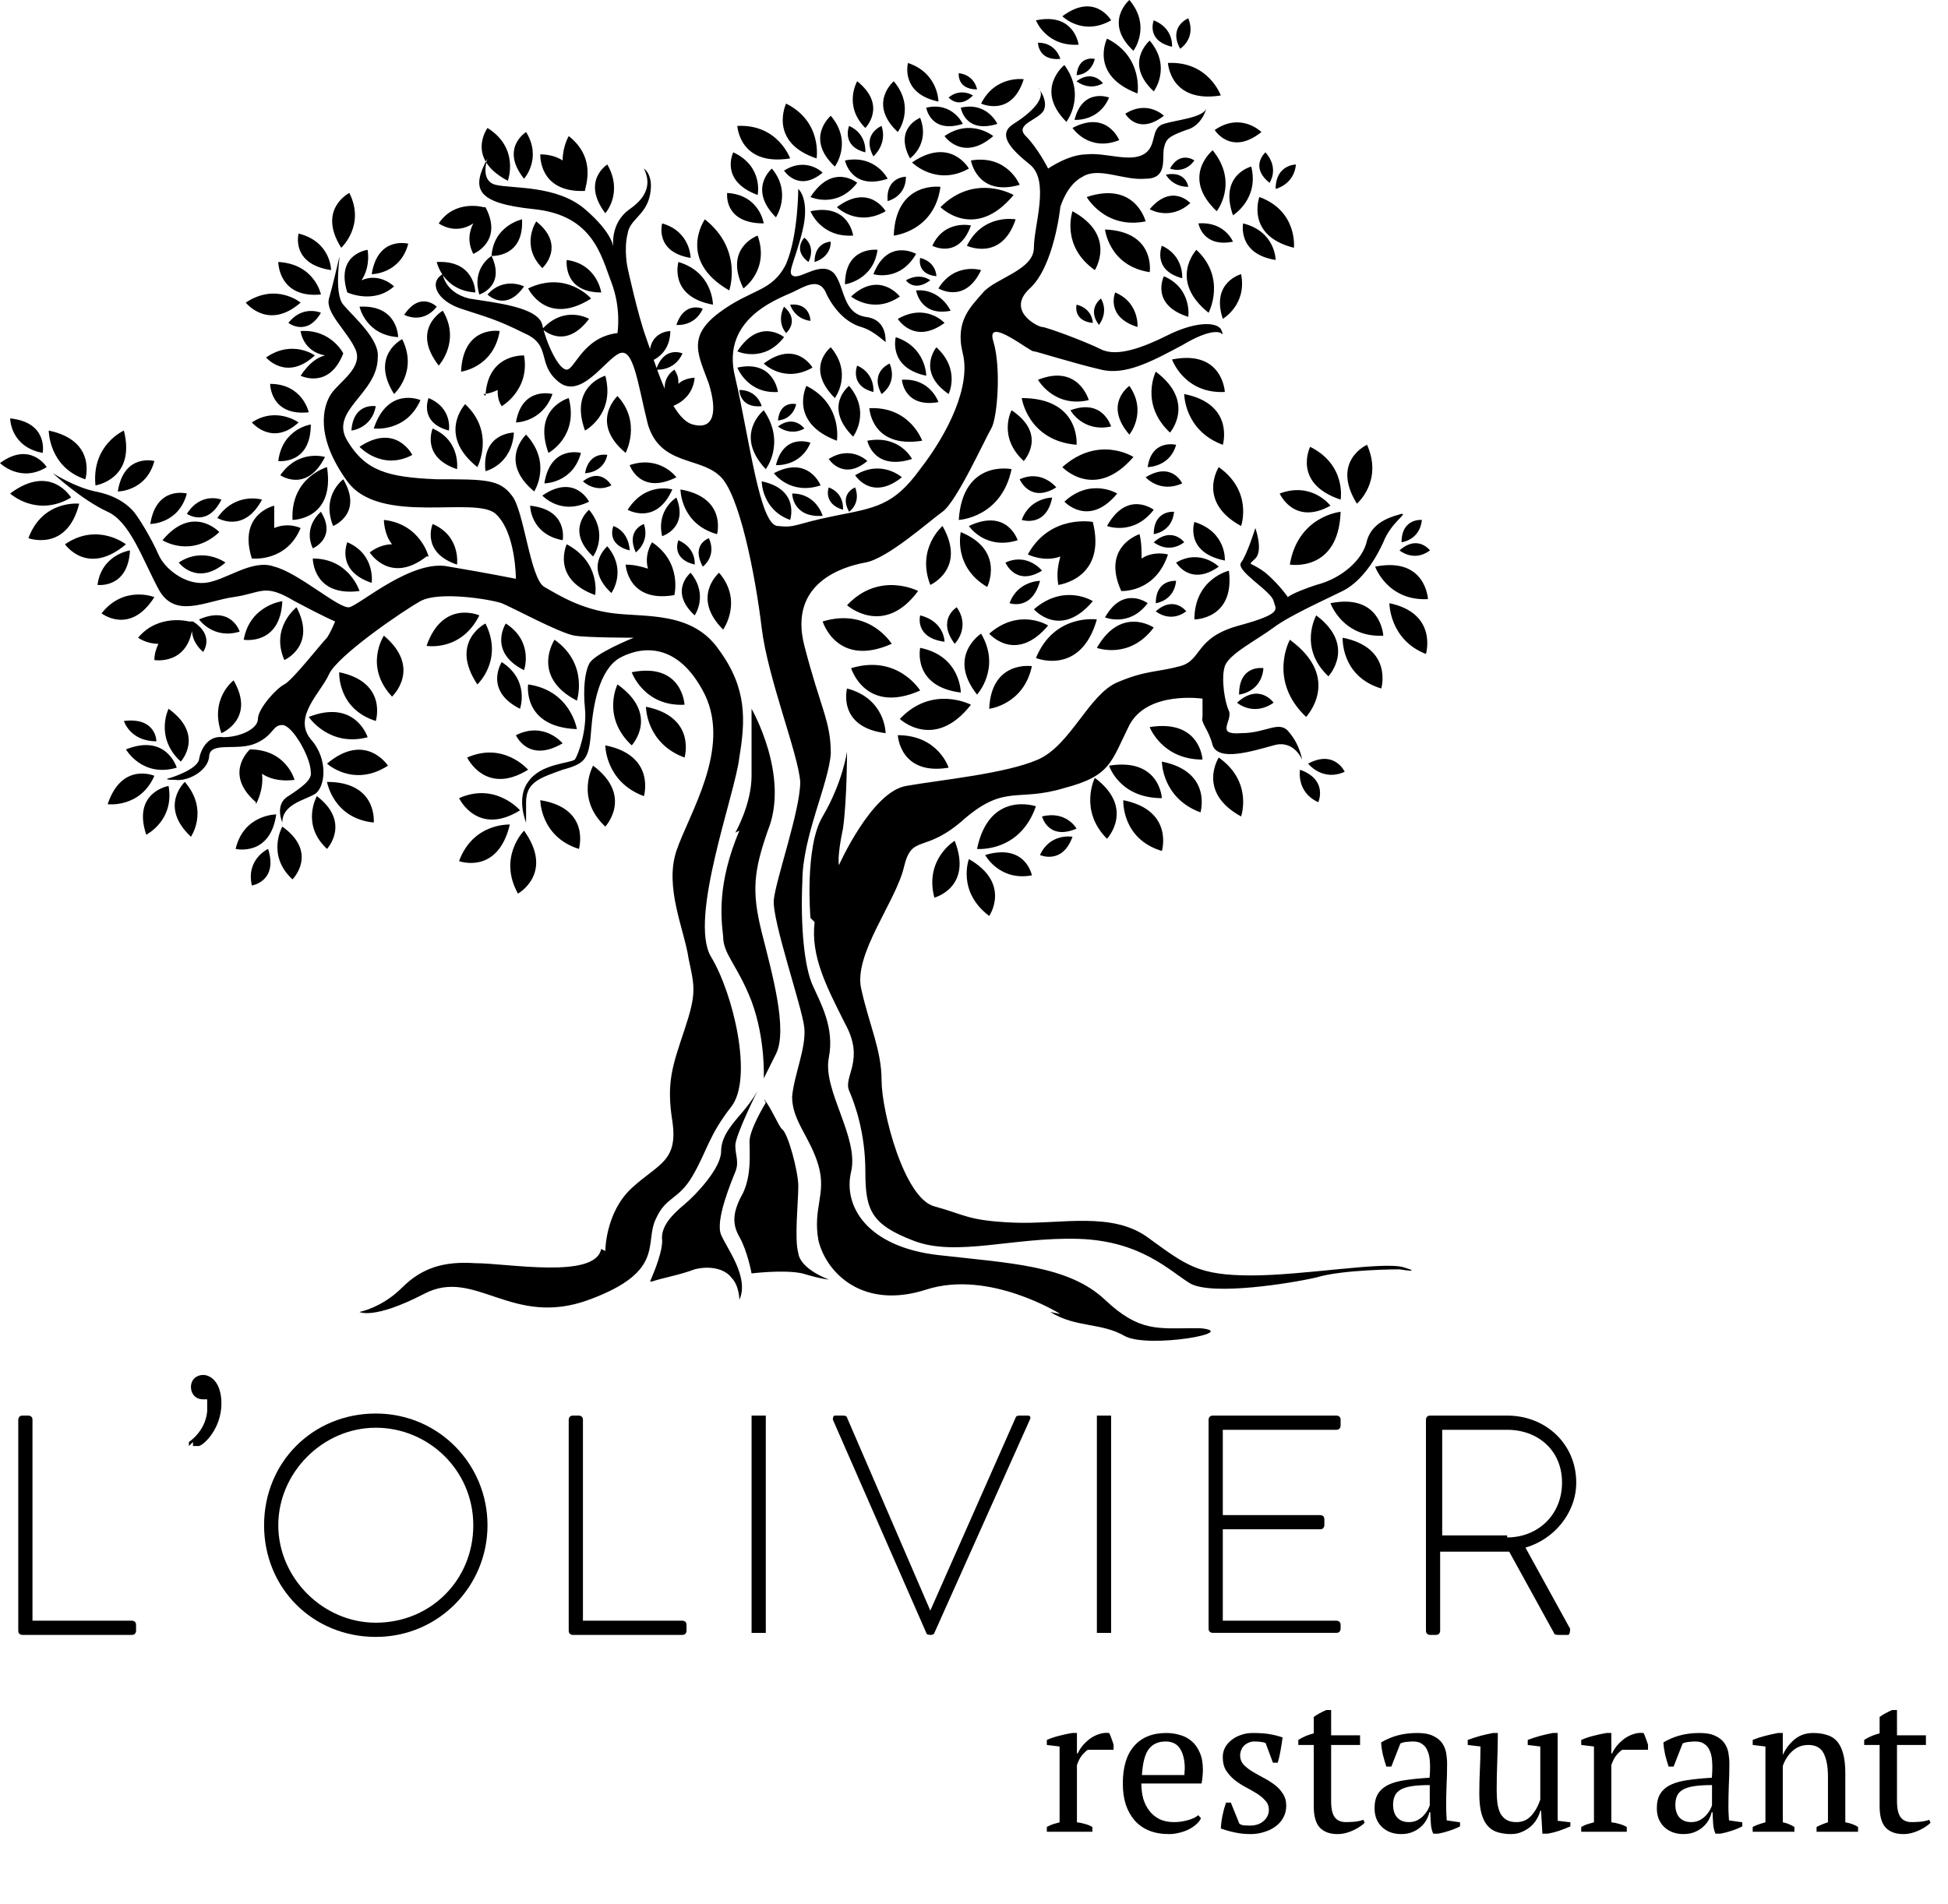 <?xml version="1.0" encoding="UTF-8"?>
<svg xmlns="http://www.w3.org/2000/svg" width="133" height="130" viewBox="0 0 133 130" fill="none">
  <path d="M50.481 56.724C48.956 60.33 49.233 62.687 49.372 63.935C49.372 65.183 50.343 65.876 51.313 68.373C52.285 71.009 52.145 73.643 52.145 73.643L52.977 71.978C53.81 70.314 52.701 66.432 52.006 63.657C51.313 60.883 51.451 59.496 52.422 56.722C53.947 52.977 51.313 48.401 51.313 48.401V52.977C51.313 54.919 50.204 56.86 50.204 56.86M71.7 89.592C73.504 90.701 75.168 90.285 76.831 91.256C78.495 92.088 84.736 90.979 81.961 90.701H81.545C79.049 90.701 77.8 90.978 75.443 88.76C72.946 86.402 68.925 86.263 64.071 85.708C59.217 85.152 57.553 82.379 58.108 80.022C58.663 77.664 56.167 74.475 56.583 72.255C56.999 70.175 56.028 68.51 55.474 67.262C54.919 66.014 54.642 63.24 54.781 60.189C54.781 57.137 56.585 53.531 56.722 51.451C56.722 49.231 56.029 48.399 54.919 44.1C53.81 39.802 57.554 38.691 59.08 38.414C60.605 38.138 63.378 35.641 64.35 34.946C65.321 34.254 67.262 29.953 67.678 29.26C68.094 28.567 68.371 25.099 67.817 23.298C67.262 21.494 70.453 24.13 70.591 23.991C70.73 23.991 73.364 24.823 75.168 25.239C76.832 25.655 78.636 24.683 80.715 23.574C82.795 22.326 83.35 22.742 83.35 22.742C83.35 22.742 83.627 23.019 83.35 22.465C82.934 21.91 81.409 22.049 79.745 22.881C78.081 23.714 76.277 24.407 75.168 23.853C74.059 23.298 71.423 22.328 71.146 22.328C70.869 22.328 68.65 21.219 70.314 19.692C71.978 18.167 72.394 14.145 72.394 14.145C72.394 14.145 72.811 12.62 73.92 12.065C75.029 11.372 76.693 12.342 78.218 12.204C79.743 12.204 79.327 10.817 79.466 10.124C79.606 9.431 79.882 9.292 80.991 8.875C82.1 8.599 82.379 7.35 82.379 7.35C82.24 8.043 80.299 8.183 79.466 8.459C78.495 8.736 79.05 9.984 78.079 10.54C77.107 11.095 75.443 10.4 74.196 10.54C72.948 10.54 71.561 11.511 71.561 11.511C71.561 11.511 70.868 10.124 70.035 9.292C69.203 8.459 71.007 8.183 71.284 7.488C71.561 6.795 70.868 5.963 70.868 5.963C71.561 6.656 70.312 7.766 69.203 8.459C68.094 9.152 68.927 10.124 70.312 11.233C71.7 12.342 70.589 15.394 70.589 16.919C70.589 18.444 67.953 18.999 67.121 19.971C66.289 20.942 65.18 21.912 65.734 24.131C66.289 26.351 64.762 29.541 62.821 32.037C61.017 34.534 59.769 34.673 56.996 35.227C54.222 35.782 54.36 36.059 53.113 35.92C51.865 35.92 51.172 29.957 50.201 25.796C49.092 21.497 53.669 20.249 54.362 19.833C55.194 19.417 56.026 19.001 56.442 20.11C56.998 21.219 57.83 22.051 58.799 22.33C59.771 22.606 60.603 23.578 60.464 23.301C60.464 23.024 60.464 21.776 59.076 21.637C57.551 21.36 57.689 19.695 56.996 18.724C56.164 17.753 54.776 19.001 54.222 18.863C53.667 18.724 54.222 18.031 54.778 15.811C55.333 13.592 54.501 12.899 54.501 12.899C54.501 12.899 54.501 16.088 53.669 18.029C52.697 19.971 51.312 19.694 49.092 21.358C46.872 23.023 47.704 24.271 48.399 26.212C48.954 28.016 48.815 29.401 47.29 28.985C45.765 28.569 44.654 24.548 44.1 23.023C43.545 21.497 42.852 18.308 42.852 18.308C42.852 18.308 42.575 17.06 42.852 15.951C42.991 14.979 44.1 14.702 44.377 13.315C44.654 11.927 43.961 11.511 43.961 11.511C44.377 12.343 44.377 13.315 42.99 14.285C41.602 15.256 41.881 16.92 41.881 16.92C41.881 16.92 41.881 15.949 39.94 14.285C37.998 12.62 34.946 12.897 33.837 12.62C32.728 12.343 33.282 10.817 33.282 10.817C32.173 12.897 32.45 13.868 36.471 14.285C40.493 14.701 41.048 17.474 41.741 19.278C42.434 21.081 42.157 22.746 42.157 22.746C39.8 23.023 39.245 25.242 38.69 25.242C38.134 25.242 37.302 23.439 37.025 22.19C36.748 20.942 33.697 20.665 32.032 20.387C30.368 19.971 30.229 18.722 30.229 18.722C29.257 19.278 29.812 20.526 31.477 21.08C33.141 21.635 33.834 21.773 35.775 22.744C37.716 23.576 36.607 24.824 38.133 26.073C39.658 27.321 41.322 24.548 42.293 24.131C43.265 23.715 43.542 26.212 44.235 28.985C45.067 31.759 47.703 31.205 49.088 32.453C50.476 33.562 51.585 39.388 52.001 42.855C52.417 46.324 54.498 51.454 54.637 53.395C54.637 55.337 52.972 60.053 52.833 61.439C52.694 62.826 54.774 68.789 54.914 70.177C55.053 71.564 54.221 73.366 54.081 74.891C54.081 76.555 55.33 77.664 55.885 79.606C56.44 81.547 55.469 82.518 55.885 84.736C56.44 86.956 58.937 89.451 63.235 88.065C67.534 86.677 72.389 89.729 72.389 89.729M55.335 62.687C55.335 62.687 54.919 57.833 56.167 55.753C57.554 53.395 57.831 51.315 57.831 51.315C57.831 51.315 57.831 54.644 57.554 56.585C57.138 58.526 57.278 59.081 57.278 59.081C57.278 59.081 59.497 54.088 61.855 53.672C64.212 53.256 68.65 52.84 70.869 51.868C73.089 50.897 74.337 47.431 76.278 46.599C78.22 45.766 79.052 45.906 80.577 45.49C82.102 45.074 81.548 43.548 84.599 42.716C87.65 41.884 87.095 41.607 86.956 41.052C86.817 40.359 84.32 38.971 84.736 38.416C85.152 37.861 85.708 36.059 85.708 36.059C85.708 36.059 86.263 37.584 85.708 38.139C85.152 38.695 85.291 38.279 86.4 39.111C87.372 39.943 87.926 40.775 87.926 40.775C87.926 40.775 88.203 40.498 89.867 39.943C91.531 39.527 93.056 38.279 93.335 36.891C93.751 35.504 95.276 35.227 95.692 35.087C96.108 35.087 94.999 35.643 94.444 37.029C93.751 38.554 92.779 39.802 91.67 40.357C90.561 40.913 88.065 42.022 86.956 42.854C85.847 43.686 83.904 44.657 83.627 45.49C83.35 46.322 83.627 47.986 83.904 48.541C84.181 49.234 82.933 50.206 84.736 50.067C86.54 50.067 87.372 49.095 88.065 50.067C88.758 50.899 88.897 51.87 88.897 51.87C88.897 51.87 88.342 50.483 86.956 50.899C85.431 51.315 83.211 52.008 82.795 50.899C82.518 49.79 81.963 49.374 82.102 48.958V47.709C82.102 47.709 78.357 47.154 77.109 49.513C75.861 52.01 75.861 52.981 72.671 53.811C69.482 54.783 68.65 53.535 65.876 55.892C63.103 58.388 62.271 56.863 61.715 59.221C61.16 61.578 58.247 65.183 58.803 67.542C59.358 70.039 60.19 71.703 60.19 73.784C60.19 75.864 61.715 81.827 63.796 82.382C65.876 82.938 66.016 83.354 69.205 83.491C72.394 83.631 76 82.659 78.497 84.6C80.993 86.404 81.825 87.097 85.431 87.097C89.036 87.097 94.445 86.125 95.833 86.541C97.221 86.958 95.556 86.681 95.556 86.681C95.556 86.681 91.674 86.681 89.87 87.236C88.067 87.652 82.797 88.484 81.272 87.652C79.884 86.82 77.943 84.74 73.644 84.6C69.207 84.461 65.323 85.849 62.412 84.74C59.499 83.631 59.083 82.659 59.083 80.025C59.083 77.391 58.39 75.448 57.974 74.478C57.558 73.507 59.083 72.398 57.697 69.901C56.449 67.405 55.34 65.324 55.617 62.967M44.517 87.511C45.349 87.234 46.32 87.095 47.429 86.679C48.538 86.402 49.51 86.679 49.926 87.234C50.481 87.79 50.481 88.76 50.481 88.76C51.174 87.234 49.649 85.291 49.233 84.322C48.817 83.35 49.926 80.716 50.204 80.023C50.481 79.33 50.204 78.914 50.204 78.22C50.204 77.525 51.729 74.475 51.729 74.475C51.729 74.475 51.452 75.03 50.758 75.862C50.065 76.695 49.233 77.527 49.233 78.636C49.233 79.745 47.568 81.548 46.736 82.241C45.904 82.934 45.072 83.766 45.211 84.738C45.211 85.709 44.379 87.511 44.379 87.511M52.283 75.307C52.283 75.307 51.174 77.111 51.174 77.943C51.174 78.775 51.313 80.163 50.758 81.411C50.065 82.659 49.926 83.491 50.481 84.463C51.036 85.434 51.313 86.959 51.313 86.959C51.313 86.959 53.533 86.683 54.781 86.959C56.169 87.375 56.585 87.375 56.585 87.375C56.585 87.375 54.644 86.683 54.504 85.572C54.227 84.6 54.504 82.104 54.504 80.995C54.504 80.023 53.811 77.389 53.395 77.112C53.118 76.836 52.702 75.725 52.147 75.032M43.131 45.906C43.131 45.906 43.963 48.263 46.736 48.125C46.736 48.125 46.597 45.213 43.131 45.906ZM44.102 48.263C44.102 48.263 44.102 50.76 46.738 51.731C46.738 51.731 47.57 48.958 44.102 48.263ZM41.327 50.899C41.327 50.899 41.327 53.395 43.963 54.367C43.963 54.367 44.795 51.593 41.327 50.899ZM40.495 52.285C40.495 52.285 39.247 54.504 41.327 56.446C41.327 56.446 43.268 54.365 40.495 52.285ZM42.159 46.738C42.159 46.738 41.05 48.958 43.131 50.899C43.131 50.899 45.072 48.818 42.159 46.738ZM75.722 52.285C79.189 51.729 79.327 54.504 79.327 54.504C76.414 54.504 75.722 52.285 75.722 52.285ZM76.693 54.644C80.161 55.337 79.329 58.112 79.329 58.112C76.555 57.279 76.693 54.644 76.693 54.644ZM93.888 38.695C93.888 38.695 94.721 41.052 97.494 40.914C97.494 40.914 97.355 38.002 93.888 38.695ZM94.86 41.191C94.86 41.191 94.86 43.688 97.356 44.659C97.356 44.659 98.189 41.886 94.86 41.191ZM78.495 49.651C81.963 49.095 82.1 51.87 82.1 51.87C79.327 51.87 78.495 49.651 78.495 49.651ZM79.327 52.008C82.795 52.701 81.963 55.476 81.963 55.476C79.327 54.504 79.327 52.008 79.327 52.008ZM74.75 53.117C74.75 53.117 73.641 55.337 75.582 57.278C75.582 57.278 77.523 55.197 74.75 53.117ZM90.838 41.191C90.838 41.191 91.67 43.548 94.444 43.411C94.444 43.411 94.305 40.498 90.838 41.191ZM91.67 43.548C95.138 44.241 94.306 47.016 94.306 47.016C91.533 46.184 91.67 43.548 91.67 43.548ZM89.867 42.023C92.64 44.104 90.699 46.184 90.699 46.184C88.619 44.243 89.867 42.023 89.867 42.023ZM88.065 43.688C88.065 43.688 86.54 46.461 89.174 48.958C89.174 48.958 91.67 46.322 88.065 43.688ZM80.02 24.548C80.02 24.548 80.852 26.905 83.626 26.767C83.626 26.767 83.486 23.855 80.02 24.548ZM80.852 26.907C80.852 26.907 80.852 29.403 83.488 30.375C83.488 30.375 84.32 27.601 80.852 26.907ZM78.911 25.38C81.684 27.46 79.882 29.541 79.882 29.541C77.802 27.599 78.911 25.38 78.911 25.38ZM74.196 13.454C77.525 12.345 78.218 15.118 78.218 15.118C75.445 15.674 74.196 13.454 74.196 13.454ZM75.445 15.672C75.445 15.672 75.722 18.169 78.497 18.585C78.497 18.585 78.913 15.811 75.445 15.672ZM73.225 14.424C73.225 14.424 72.393 16.781 74.75 18.445C74.75 18.445 76.275 16.088 73.225 14.424ZM50.342 23.994C50.342 23.994 52.145 24.826 53.531 23.023C53.531 23.023 51.867 21.635 50.342 23.994ZM52.145 24.826C52.145 24.826 53.533 26.214 55.474 25.103C55.474 25.103 54.365 23.162 52.145 24.826ZM50.342 25.103C50.342 25.103 51.035 26.907 53.115 26.767C53.115 26.767 52.838 24.548 50.342 25.103ZM52.145 15.256C49.372 15.256 49.649 13.176 49.649 13.176C51.868 13.315 52.145 15.256 52.145 15.256ZM51.729 13.315C51.729 13.315 52.145 11.374 50.065 10.402C50.065 10.402 49.093 12.343 51.729 13.315ZM52.977 14.84C51.036 12.899 52.701 11.511 52.701 11.511C54.088 13.176 52.977 14.84 52.977 14.84ZM55.335 13.454C55.335 13.454 57.138 14.286 58.524 12.483C58.524 12.483 56.86 11.095 55.335 13.454ZM57.138 14.147C59.358 12.483 60.467 14.424 60.467 14.424C58.526 15.533 57.138 14.147 57.138 14.147ZM55.335 14.424C57.971 13.868 58.247 16.088 58.247 16.088C56.028 16.227 55.335 14.424 55.335 14.424ZM57.692 19.417C57.692 19.417 59.633 19.14 59.912 17.06C59.912 17.06 57.692 16.783 57.692 19.417ZM59.633 18.724C60.605 16.227 62.546 17.337 62.546 17.337C61.437 19.278 59.633 18.724 59.633 18.724ZM58.108 20.249C60.049 18.445 61.437 20.249 61.437 20.249C59.633 21.497 58.108 20.249 58.108 20.249ZM64.073 27.46C64.073 27.46 63.517 25.796 61.576 25.935C61.576 25.935 61.715 27.876 64.073 27.46ZM63.24 25.658C60.605 25.103 61.16 23.023 61.16 23.023C63.24 23.715 63.24 25.658 63.24 25.658ZM64.766 26.907C64.766 26.907 65.598 25.242 63.933 23.717C63.933 23.717 62.546 25.381 64.766 26.907ZM36.612 15.118C36.612 15.118 35.504 16.783 37.029 18.308C37.029 18.308 38.693 16.783 36.612 15.118ZM33.007 14.147C33.007 14.147 31.066 13.592 29.955 15.256C29.955 15.256 31.064 16.088 32.312 15.256C32.035 15.811 31.896 16.504 32.312 17.337C32.312 17.337 34.393 16.504 33.145 14.147M25.378 18.724C25.378 18.724 27.319 18.724 27.875 16.644C27.875 16.644 25.794 16.088 25.378 18.724ZM22.605 18.445C22.605 18.445 22.605 16.504 20.385 15.949C20.385 15.949 19.83 18.029 22.605 18.445ZM23.714 19.972C23.714 19.972 25.517 20.805 26.903 19.556C26.903 19.556 25.932 18.585 24.683 19.14C24.96 18.724 25.239 18.031 25.099 17.06C25.099 17.06 22.88 17.337 23.712 19.972M21.496 24.271C21.496 24.271 19.971 23.162 18.167 24.41C18.167 24.41 19.555 26.074 21.496 24.271ZM23.437 24.131C23.437 24.131 22.605 22.467 20.524 22.606C20.524 22.606 20.663 23.994 22.189 24.271C21.633 24.41 21.08 24.826 20.524 25.658C20.524 25.658 22.465 26.63 23.437 24.133M24.546 20.942C24.546 20.942 24.962 22.883 27.182 23.023C27.182 23.023 27.182 20.803 24.546 20.942ZM29.817 17.892C29.817 17.892 30.234 19.833 32.453 19.972C32.453 19.972 32.453 17.753 29.817 17.892ZM35.641 14.979C35.641 14.979 33.7 15.395 33.561 17.476C33.561 17.476 35.78 17.615 35.641 14.979ZM36.889 54.644C36.889 54.644 36.889 57.14 39.525 57.972C39.525 57.972 40.357 55.199 36.889 54.644ZM35.78 56.724C35.78 56.724 33.977 58.528 35.364 61.023C35.364 61.023 37.861 59.635 35.78 56.724ZM34.809 56.308C34.809 56.308 32.312 56.169 31.341 58.804C31.341 58.804 33.977 59.776 34.809 56.308ZM35.504 55.337C35.504 55.337 33.839 53.395 31.343 54.504C31.343 54.504 32.591 57.14 35.504 55.337ZM36.057 52.563C36.057 52.563 34.393 50.622 31.896 51.731C31.896 51.731 33.145 54.367 36.057 52.563ZM38.414 50.76C38.414 50.76 37.166 49.234 35.225 50.204C35.225 50.204 36.057 52.145 38.414 50.76ZM39.386 49.79C39.386 49.79 38.97 47.154 36.057 46.738C36.057 46.738 35.641 49.651 39.386 49.79ZM39.386 47.847C39.386 47.847 40.218 45.35 37.861 43.686C37.861 43.686 36.196 46.182 39.386 47.847ZM35.78 45.766C35.78 45.766 36.473 43.825 34.532 42.577C34.532 42.577 33.284 44.518 35.78 45.766ZM35.504 48.402C35.504 48.402 36.196 46.461 34.255 45.213C34.255 45.213 33.007 47.154 35.504 48.402ZM32.591 46.738C32.591 46.738 34.395 45.074 33.146 42.577C33.146 42.577 30.65 43.825 32.591 46.738ZM29.123 44.104C29.123 44.104 31.48 44.52 32.728 42.023C32.728 42.023 30.232 40.914 29.123 44.104ZM26.21 43.409C26.21 43.409 24.823 45.49 26.766 47.57C26.766 47.57 28.846 45.629 26.21 43.409ZM23.16 45.906C23.16 45.906 23.021 48.402 25.657 49.234C25.657 49.234 26.489 46.599 23.16 45.906ZM21.08 48.958C21.08 48.958 22.467 51.038 25.101 50.345C25.101 50.345 24.269 47.709 21.08 48.958ZM22.328 52.147C22.328 52.147 24.131 53.811 26.489 52.286C26.489 52.286 24.964 49.929 22.328 52.147ZM22.328 53.395C22.328 53.395 22.744 55.892 25.517 56.169C25.517 56.169 25.794 53.395 22.328 53.395ZM21.635 54.365C21.635 54.365 20.526 56.306 22.328 57.971C22.328 57.971 23.992 56.167 21.635 54.365ZM19.276 56.446C19.276 56.446 18.167 58.387 19.969 60.051C19.969 60.051 21.773 58.247 19.276 56.446ZM18.306 57.972C18.306 57.972 16.781 58.665 17.197 60.469C17.197 60.469 19.001 60.192 18.306 57.972ZM18.86 55.613C18.86 55.613 16.64 55.613 16.087 57.971C16.087 57.971 18.444 58.526 18.86 55.613ZM17.474 54.92C17.474 54.92 18.029 53.949 17.89 52.84C18.306 53.117 18.999 53.395 20.11 53.256C20.11 53.256 19.555 51.176 17.058 51.176C16.781 51.452 15.394 52.979 17.474 54.781M13.036 57.14C13.036 57.14 14.285 55.337 12.62 53.395C12.62 53.395 10.817 55.06 13.036 57.14ZM9.984 57.001C9.984 57.001 11.926 56.029 11.509 53.672C11.509 53.672 9.013 54.088 9.984 57.001ZM7.35 54.92C7.35 54.92 9.57 55.197 10.54 52.979C10.54 52.979 8.32 52.008 7.35 54.92ZM8.599 51.176C8.599 51.176 9.708 53.117 12.067 52.424C12.067 52.424 11.374 50.067 8.599 51.176ZM11.509 48.402C11.509 48.402 10.538 50.343 12.342 52.008C12.342 52.008 14.006 50.204 11.509 48.402ZM15.949 46.461C15.949 46.461 14.285 47.709 15.117 50.067C15.117 50.067 17.474 49.095 15.949 46.461ZM20.247 41.468C20.247 41.468 18.444 42.855 19.415 45.074C19.415 45.074 21.635 44.102 20.247 41.468ZM19.276 41.052C19.276 41.052 17.056 41.329 16.64 43.688C16.64 43.688 19.137 44.104 19.276 41.052ZM12.897 42.439C12.897 42.439 10.817 41.884 9.429 43.548C9.429 43.548 9.984 43.965 10.817 43.965C10.677 44.241 10.54 44.657 10.54 45.074C10.54 45.074 13.036 45.49 13.176 42.438H13.036M10.54 40.775C10.54 40.775 8.459 39.943 6.934 41.884C6.934 41.884 8.875 43.409 10.54 40.775ZM8.875 37.586C8.875 37.586 6.934 37.862 6.656 39.943C6.656 39.943 8.736 40.22 8.875 37.586ZM8.599 37.169C8.599 37.169 6.657 35.644 4.438 37.169C4.438 37.169 5.963 39.389 8.599 37.169ZM5.407 34.395C5.407 34.395 2.911 34.118 1.939 36.752C1.939 36.752 4.575 37.723 5.407 34.395ZM8.459 29.403C8.459 29.403 6.24 30.375 6.518 33.148C6.518 33.148 9.292 32.732 8.459 29.403ZM3.327 29.403C3.327 29.403 3.327 31.9 5.824 32.732C5.824 32.732 6.656 30.096 3.327 29.403ZM0.693 33.702C0.693 33.702 2.497 35.366 4.854 33.978C4.854 33.978 3.466 31.621 0.693 33.702ZM0 31.621C2.08 30.096 3.189 31.898 3.189 31.898C1.386 33.007 0 31.621 0 31.621ZM8.043 33.562C8.043 33.562 9.984 33.562 10.54 31.482C10.54 31.482 8.459 30.927 8.043 33.562ZM10.261 35.782C10.261 35.782 12.203 35.782 12.758 33.702C12.758 33.702 10.677 33.146 10.261 35.782ZM11.094 36.891C11.094 36.891 13.035 38.139 14.976 36.336C14.976 36.336 13.172 34.395 11.094 36.891ZM24.546 40.359C24.546 40.359 23.853 38.139 21.356 38.139C21.356 38.139 21.356 40.775 24.546 40.359ZM17.195 38.139C17.195 38.139 19.553 38.416 20.524 36.059C20.524 36.059 19.692 35.643 18.721 36.059V34.534C18.721 34.534 16.224 35.089 17.195 38.139ZM29.262 38C29.262 38 28.707 35.78 26.21 35.504C26.21 35.504 26.21 36.475 26.766 37.168C26.349 37.168 25.794 37.307 25.241 37.723C25.241 37.723 26.628 39.943 29.123 38M25.378 39.804C25.378 39.804 25.655 37.862 23.714 37.03C23.714 37.03 22.881 38.971 25.378 39.804ZM31.203 38.555C31.203 38.555 31.48 36.614 29.539 35.782C29.539 35.782 28.707 37.723 31.203 38.555ZM40.634 40.636C40.634 40.636 41.05 38.416 38.693 37.168C38.693 37.168 37.584 39.525 40.634 40.636ZM46.043 40.636C46.043 40.636 46.599 38.416 44.518 37.03C44.518 37.03 43.963 37.862 44.241 38.834C43.825 38.695 43.27 38.557 42.716 38.557C42.716 38.557 42.855 41.193 46.045 40.638M41.743 40.496C41.743 40.496 42.852 38.971 41.466 37.307C41.466 37.307 39.802 38.695 41.743 40.496ZM47.429 42.023C47.429 42.023 48.401 40.636 47.152 39.111C47.152 39.111 45.627 40.359 47.429 42.023ZM49.372 42.993C49.372 42.993 50.76 41.052 49.095 39.111C49.095 39.111 47.154 40.775 49.372 42.993ZM40.495 38C40.495 38 41.604 36.475 40.218 34.811C40.218 34.811 38.554 36.198 40.495 38ZM34.671 12.343C31.759 10.818 33.284 8.738 33.284 8.738C35.504 10.125 34.671 12.343 34.671 12.343ZM39.941 13.038C36.752 13.177 36.889 10.541 36.889 10.541C37.445 10.541 37.998 10.681 38.414 10.958C38.414 9.986 38.831 9.293 38.831 9.293C40.772 10.818 39.94 12.761 39.94 13.038M35.78 12.206C35.78 12.206 37.029 10.818 35.92 9.016C35.92 9.016 34.116 10.125 35.78 12.206ZM41.327 14.563C41.327 14.563 42.575 13.176 41.466 11.234C41.466 11.234 39.663 12.343 41.327 14.563ZM31.203 32.037C31.203 32.037 31.48 30.096 29.539 29.264C29.539 29.264 28.707 31.205 31.203 32.037ZM30.648 29.403C30.648 29.403 30.925 27.878 29.26 27.183C29.26 27.183 28.567 28.848 30.648 29.403ZM33.145 32.176C33.145 32.176 34.948 31.76 35.086 29.541C35.086 29.541 32.866 29.541 33.145 32.176ZM36.196 34.534C36.196 34.534 36.196 36.475 38.416 36.891C38.416 36.891 38.832 34.81 36.196 34.534ZM37.029 33.841C37.029 33.841 38.277 35.228 40.218 34.257C40.218 34.257 39.247 32.316 37.029 33.841ZM37.166 33.009C37.166 33.009 39.107 33.009 39.663 30.928C39.663 30.928 37.582 30.373 37.166 33.009ZM39.802 32.869C39.802 32.869 40.634 33.702 41.743 33.146C41.743 33.146 41.05 31.898 39.802 32.869ZM39.941 32.314C39.941 32.314 41.19 32.314 41.466 31.066C41.466 31.066 40.218 30.789 39.941 32.314ZM43.407 37.723C43.407 37.723 44.379 37.03 43.963 35.782C43.963 35.782 42.715 36.198 43.407 37.723ZM42.991 37.586C42.991 37.586 42.991 36.337 41.882 35.921C41.882 35.921 41.327 37.169 42.991 37.586ZM44.379 24.687C44.379 24.687 45.766 24.271 45.766 22.606C45.766 22.606 44.102 22.606 44.379 24.687ZM45.904 27.739C45.904 27.739 47.291 27.323 47.429 25.797C47.429 25.797 46.736 25.797 46.32 26.214C46.32 25.937 46.32 25.658 46.043 25.242C46.043 25.242 44.656 26.074 45.904 27.739ZM44.795 25.242C44.795 25.242 46.043 25.381 46.599 24.133C46.599 24.133 45.35 23.578 44.795 25.242ZM46.181 22.19C46.181 22.19 47.429 22.33 47.984 21.081C47.984 21.081 46.736 20.526 46.181 22.19ZM57.971 34.95C57.971 34.95 58.803 34.395 58.387 33.285C58.387 33.285 57.278 33.702 57.971 34.95ZM57.554 34.811C56.167 34.395 56.583 33.285 56.583 33.285C57.692 33.702 57.554 34.811 57.554 34.811ZM53.115 29.125C54.224 28.292 54.919 29.264 54.919 29.264C53.947 29.819 53.115 29.125 53.115 29.125ZM53.115 28.709C53.254 27.321 54.363 27.599 54.363 27.599C54.087 28.709 53.115 28.709 53.115 28.709ZM53.531 20.942C54.64 21.913 53.67 22.746 53.67 22.746C52.977 21.913 53.531 20.942 53.531 20.942ZM53.947 20.805C53.947 20.805 54.224 21.776 55.335 21.913C55.335 21.913 55.335 20.665 53.947 20.805ZM55.612 17.892C55.612 16.504 56.721 16.504 56.721 16.504C56.721 17.613 55.612 17.892 55.612 17.892ZM55.196 17.892C55.196 17.892 55.751 16.92 54.919 16.227C54.919 16.227 54.087 17.06 55.196 17.892ZM57.138 30.096C57.138 30.096 57.554 27.599 55.058 26.351C55.058 26.351 53.81 28.848 57.138 30.096ZM62.962 30.096C59.494 30.651 59.356 27.876 59.356 27.876C62.13 27.737 62.962 30.096 62.962 30.096ZM58.247 29.819C56.167 27.739 57.971 26.351 57.971 26.351C59.496 28.155 58.247 29.819 58.247 29.819ZM56.999 27.183C54.919 25.103 56.722 23.715 56.722 23.715C58.247 25.519 56.999 27.183 56.999 27.183ZM60.189 26.907C59.356 25.381 60.744 24.826 60.744 24.826C61.299 26.214 60.189 26.907 60.189 26.907ZM59.633 26.767C59.633 26.767 59.773 25.519 58.524 24.964C58.524 24.964 57.969 26.351 59.633 26.767ZM67.816 9.293C67.816 9.293 66.291 8.045 64.487 9.293C64.487 9.293 65.735 11.097 67.816 9.293ZM69.896 5.409C69.896 5.409 67.955 5.132 66.984 7.074C66.984 7.074 69.064 8.045 69.896 5.409ZM68.094 8.461C65.875 9.154 65.598 7.352 65.598 7.352C67.401 6.936 68.094 8.461 68.094 8.461ZM65.735 8.461C63.516 9.154 63.239 7.352 63.239 7.352C65.042 6.936 65.735 8.461 65.735 8.461ZM66.707 6.104C65.319 6.104 65.459 4.995 65.459 4.995C66.567 5.134 66.707 6.104 66.707 6.104ZM66.43 6.52C66.43 6.52 65.598 5.965 64.766 6.659C64.766 6.659 65.459 7.491 66.43 6.52ZM64.489 22.053C64.489 22.053 63.24 20.665 61.299 21.776C61.299 21.776 62.408 23.579 64.489 22.053ZM66.984 18.445C66.984 18.445 65.18 17.89 64.071 19.694C64.071 19.694 65.875 20.803 66.984 18.445ZM64.905 21.221C62.824 21.637 62.548 19.833 62.548 19.833C64.212 19.694 64.905 21.221 64.905 21.221ZM63.933 18.862C63.933 18.862 63.933 17.89 62.824 17.613C62.824 17.613 62.548 18.722 63.933 18.862ZM63.517 19.14C63.517 19.14 62.824 18.585 61.853 19.14C61.853 19.14 62.408 19.972 63.517 19.14ZM47.984 38.695C47.984 38.695 48.956 38.002 48.401 36.753C48.401 36.753 47.152 37.169 47.984 38.695ZM47.429 38.555C47.429 38.555 47.568 37.446 46.32 36.891C46.32 36.891 45.765 38.139 47.429 38.555ZM36.473 33.562C36.473 33.562 37.721 31.621 35.918 29.68C35.918 29.68 33.977 31.483 36.473 33.562ZM21.08 28.155C21.08 28.155 20.663 26.214 18.444 26.214C18.444 26.214 18.444 28.433 21.08 28.155ZM20.387 28.848C20.387 28.848 18.862 27.739 17.197 28.848C17.197 28.848 18.585 30.512 20.387 28.848ZM15.394 38.416C15.394 38.416 13.868 37.307 12.204 38.416C12.204 38.416 13.452 40.081 15.394 38.416ZM21.219 28.987C21.219 28.987 19.278 29.264 18.999 31.483C18.999 31.483 21.219 31.76 21.219 28.987ZM42.715 30.928C42.715 30.928 43.824 28.848 42.159 27.046C42.159 27.046 40.218 28.849 42.715 30.928ZM39.941 29.403C39.941 29.403 42.022 28.294 41.329 25.658C41.329 25.658 38.832 26.351 39.941 29.403ZM37.445 30.928C37.445 30.928 39.525 29.819 38.832 27.183C38.832 27.183 36.336 27.876 37.445 30.928ZM35.225 28.848C35.225 28.848 37.029 28.848 37.721 26.907C37.721 26.907 35.641 26.351 35.225 28.848ZM33.007 26.907C33.007 26.907 33.423 26.907 33.978 26.63C33.978 26.907 33.978 27.323 34.255 27.739C34.255 27.739 36.196 26.63 35.78 24.271C35.504 24.271 33.284 24.271 33.145 27.044M31.48 25.38C31.48 25.38 33.7 25.103 34.116 22.606C34.116 22.606 31.619 22.19 31.48 25.38ZM29.955 24.964C29.955 24.964 31.48 23.299 30.232 21.219C30.232 21.219 28.012 22.467 29.955 24.964ZM27.598 21.497C27.598 21.497 28.846 22.19 29.817 20.942C29.817 20.942 28.709 19.833 27.598 21.497ZM25.517 29.264C25.517 29.264 27.737 29.541 28.707 27.323C28.707 27.323 26.487 26.351 25.517 29.264ZM24.546 30.512C24.546 30.512 26.071 32.176 28.151 31.067C28.151 31.067 27.042 28.848 24.546 30.512ZM23.992 29.403C23.992 29.403 25.38 29.264 25.657 27.739C25.657 27.739 24.131 27.462 23.992 29.403ZM20.524 20.665C20.524 20.665 18.86 19.278 16.779 20.665C16.779 20.665 18.305 22.606 20.524 20.665ZM21.912 20.11C21.912 20.11 21.496 18.029 18.999 17.89C18.999 17.89 18.999 20.387 21.912 20.11ZM21.912 21.358C21.912 21.358 20.663 20.803 19.692 22.051C19.692 22.051 20.94 23.023 21.912 21.358ZM26.905 26.907C26.905 26.907 28.569 25.381 27.46 23.162C27.46 23.162 25.241 24.271 26.905 26.907ZM23.298 16.92C23.298 16.92 24.962 15.395 23.853 13.176C23.853 13.176 21.633 14.285 23.298 16.92ZM32.591 31.898C32.591 31.898 33.839 29.541 31.759 27.599C31.759 27.599 29.817 29.68 32.591 31.898ZM0.693 28.571C0.693 28.571 0.693 30.512 2.913 30.928C2.913 30.928 3.329 28.848 0.693 28.571ZM13.174 42.439C13.174 42.439 12.758 43.548 13.867 44.52C13.867 44.52 14.699 43.411 13.174 42.439ZM13.59 42.3C13.59 42.3 14.561 43.688 16.363 43.132C16.363 43.132 15.808 41.329 13.59 42.3ZM8.459 49.234C8.459 49.234 8.875 50.622 10.679 50.622C10.679 50.622 10.679 48.958 8.459 49.234ZM23.437 32.73C23.437 32.73 21.912 33.839 22.744 35.92C22.744 35.92 24.824 35.087 23.437 32.73ZM21.912 34.95C21.912 34.95 20.663 35.921 21.356 37.446C21.356 37.446 23.021 36.753 21.912 34.95ZM17.89 34.118C17.89 34.118 16.087 33.562 14.838 35.366C14.838 35.366 16.642 36.475 17.89 34.118ZM15.117 34.118C15.117 34.118 13.729 33.562 12.759 35.089C12.759 35.089 14.147 36.06 15.117 34.118ZM22.189 31.205C22.189 31.205 20.385 30.65 19.137 32.453C19.137 32.453 20.94 33.702 22.189 31.205ZM22.328 31.898C22.328 31.898 19.831 32.591 19.971 35.504C19.971 35.504 22.883 35.504 22.328 31.898ZM40.218 21.774C40.218 21.774 38.554 20.803 37.029 22.467C37.029 22.467 38.554 23.992 40.218 21.774ZM35.78 19.556C35.78 19.556 34.393 18.863 33.284 20.112C33.284 20.112 34.532 21.36 35.78 19.556ZM41.05 19.972C41.05 19.972 40.773 18.031 38.693 17.753C38.693 17.753 38.416 19.972 41.05 19.972ZM40.357 20.388C40.357 20.388 38.693 18.447 36.059 19.695C36.059 19.695 37.307 22.331 40.357 20.388ZM61.576 32.593C59.496 34.257 58.387 32.453 58.387 32.453C60.19 31.344 61.576 32.593 61.576 32.593ZM59.217 31.482C59.217 31.482 58.108 30.373 56.581 31.343C56.581 31.343 57.553 32.868 59.217 31.482ZM56.167 35.227C56.167 35.227 55.751 33.702 54.087 33.702C54.087 33.702 54.087 35.366 56.167 35.227ZM52.006 27.739C52.006 27.739 51.729 26.63 50.481 26.63C50.481 26.63 50.481 27.878 52.006 27.739ZM62.269 31.344C62.269 31.344 61.437 29.68 59.217 30.096C59.217 30.096 59.633 32.176 62.269 31.344ZM58.524 5.548C60.605 7.213 59.08 8.738 59.08 8.738C57.554 7.213 58.524 5.548 58.524 5.548ZM64.073 6.936C64.073 6.936 64.073 4.995 61.992 4.3C61.992 4.3 61.437 6.381 64.073 6.936ZM55.751 10.818C52.422 9.709 53.67 7.074 53.67 7.074C56.167 8.322 55.751 10.818 55.751 10.818ZM53.947 10.818C50.479 11.374 50.342 8.599 50.342 8.599C53.115 8.459 53.947 10.818 53.947 10.818ZM56.999 11.374C56.999 11.374 58.247 9.709 56.722 7.906C56.722 7.906 54.919 9.431 56.999 11.374ZM61.298 9.016C59.217 7.075 61.021 5.548 61.021 5.548C62.546 7.352 61.298 9.016 61.298 9.016ZM59.633 10.679C59.633 10.679 60.605 9.847 60.189 8.599C60.189 8.599 58.801 9.154 59.633 10.679ZM59.08 10.402C59.08 10.402 59.219 9.154 57.971 8.599C57.971 8.599 57.415 9.986 59.08 10.402ZM56.167 11.79C56.167 11.79 55.058 10.681 53.531 11.65C53.531 11.65 54.503 13.176 56.167 11.79ZM60.605 12.206C58.108 13.038 57.692 10.958 57.692 10.958C59.773 10.541 60.605 12.206 60.605 12.206ZM61.021 16.088C61.021 16.088 63.794 15.811 64.21 12.759C64.21 12.759 61.158 12.343 61.021 16.088ZM62.269 11.095C64.905 9.292 66.151 11.511 66.151 11.511C63.932 12.759 62.269 11.095 62.269 11.095ZM62.13 10.818C62.13 10.818 63.517 9.847 62.823 8.045C62.823 8.045 61.019 8.738 62.13 10.818ZM60.605 13.731C60.605 13.731 61.853 13.454 61.853 12.067C61.853 12.067 60.465 12.067 60.605 13.731ZM69.343 14.979C68.371 17.892 66.014 16.783 66.014 16.783C67.123 14.563 69.343 14.979 69.343 14.979ZM66.291 15.395C65.459 17.753 63.655 16.783 63.655 16.783C64.487 14.979 66.291 15.395 66.291 15.395ZM69.619 12.622C66.707 13.454 66.291 10.958 66.291 10.958C68.787 10.541 69.619 12.622 69.619 12.622ZM69.203 13.315C69.203 13.315 66.567 11.79 64.21 14.147C64.21 14.147 66.567 16.504 69.203 13.315ZM48.677 20.805C48.677 20.805 48.677 18.585 46.32 17.892C46.32 17.892 45.627 20.249 48.677 20.805ZM47.152 17.613C47.152 17.613 47.152 15.81 45.211 15.256C45.211 15.256 44.656 17.197 47.152 17.613ZM50.758 19.694C50.758 19.694 52.561 18.445 51.729 16.088C51.729 16.088 49.372 16.92 50.758 19.694ZM49.788 19.833C49.788 19.833 50.76 17.06 48.124 14.979C48.124 14.979 46.182 17.753 49.788 19.833ZM70.868 25.935C73.641 24.826 74.336 27.323 74.336 27.323C71.978 27.878 70.868 25.935 70.868 25.935ZM73.086 28.016C75.305 27.183 75.859 29.125 75.859 29.125C73.918 29.541 73.086 28.016 73.086 28.016ZM69.064 28.016C71.561 29.68 69.896 31.483 69.896 31.483C68.093 29.819 69.064 28.016 69.064 28.016ZM69.759 27.183C69.759 27.183 70.175 30.096 73.504 30.373C73.504 30.373 73.78 27.183 69.759 27.183ZM74.889 42.3C74.889 42.3 71.977 41.884 70.728 44.936C70.728 44.936 73.78 46.184 74.889 42.3ZM74.612 35.643C74.612 35.643 71.7 35.087 70.175 37.862C70.175 37.862 71.284 38.418 72.394 38.002C72.255 38.557 72.118 39.111 72.255 39.943C72.255 39.943 75.584 39.527 74.612 35.644M74.612 41.052C72.393 43.688 70.591 41.607 70.591 41.607C72.671 39.804 74.612 41.052 74.612 41.052ZM76.277 33.702C74.336 36.059 72.671 34.257 72.671 34.257C74.475 32.593 76.277 33.702 76.277 33.702ZM77.386 31.205C74.75 34.257 72.532 31.898 72.532 31.898C75.029 29.678 77.386 31.205 77.386 31.205ZM71.561 42.716C69.341 45.352 67.539 43.272 67.539 43.272C69.619 41.468 71.561 42.716 71.561 42.716ZM64.766 52.424C61.437 52.979 61.298 50.204 61.298 50.204C64.071 50.204 64.766 52.424 64.766 52.424ZM67.539 48.402C67.539 48.402 69.896 48.125 70.452 45.49C70.452 45.49 67.678 45.074 67.539 48.402ZM66.707 47.431C64.626 44.795 66.984 43.27 66.984 43.27C68.371 45.627 66.707 47.431 66.707 47.431ZM65.598 47.293C65.598 47.293 65.598 44.797 62.824 44.241C62.824 44.241 62.269 46.877 65.598 47.293ZM65.182 43.965C65.182 43.965 66.291 42.855 65.321 41.468C65.321 41.468 63.933 42.3 65.182 43.965ZM64.489 43.825C62.408 43.548 62.824 42.022 62.824 42.022C64.489 42.438 64.489 43.825 64.489 43.825ZM71.144 38.971C69.341 40.08 68.648 38.416 68.648 38.416C70.173 37.723 71.144 38.971 71.144 38.971ZM71.007 39.664C71.007 39.664 69.482 39.664 68.927 41.19C68.927 41.19 70.452 41.745 71.007 39.664ZM72.116 33.285C70.312 34.395 69.619 32.73 69.619 32.73C71.144 32.037 72.116 33.285 72.116 33.285ZM71.839 33.978C71.839 33.978 70.314 33.978 69.759 35.504C69.759 35.504 71.423 36.059 71.839 33.978ZM66.291 48.125C66.291 48.125 63.655 46.738 61.437 49.097C61.437 49.097 63.794 51.317 66.291 48.125ZM62.685 40.359C62.685 40.359 60.049 38.971 57.831 41.33C57.831 41.33 60.328 43.55 62.685 40.359ZM60.882 43.965C60.882 43.965 59.356 41.468 56.167 42.439C56.167 42.439 57.138 45.629 60.882 43.965ZM62.824 47.154C59.08 48.818 58.11 45.629 58.11 45.629C61.299 44.657 62.824 47.154 62.824 47.154ZM60.465 50.067C60.465 50.067 60.465 47.709 57.83 47.015C57.83 47.015 57.137 49.651 60.465 50.067ZM64.35 35.921C66.014 38.834 63.517 39.943 63.517 39.943C62.546 37.446 64.35 35.921 64.35 35.921ZM65.598 36.337C65.598 36.337 65.042 38.695 67.401 40.082C67.401 40.082 68.65 37.586 65.598 36.337ZM66.151 35.921C68.787 34.673 69.48 36.893 69.48 36.893C67.26 37.586 66.151 35.921 66.151 35.921ZM65.459 35.505C65.459 35.505 68.371 35.366 69.064 32.037C69.064 32.037 65.735 31.344 65.459 35.505ZM76.554 40.359C75.166 37.307 77.802 36.477 77.802 36.477C77.941 37.032 77.941 37.586 77.941 38.141C78.773 37.586 79.745 37.864 79.745 37.864C78.913 40.361 76.832 40.361 76.555 40.361M75.582 35.921C75.582 35.921 77.386 36.614 78.772 34.812C78.772 34.812 76.968 33.425 75.582 35.921ZM75.445 42.161C76.693 39.941 78.357 41.19 78.357 41.19C77.109 42.854 75.445 42.161 75.445 42.161ZM74.889 44.241C74.889 44.241 77.109 45.074 78.772 42.854C78.772 42.854 76.552 41.329 74.889 44.241ZM78.773 37.03C78.773 37.03 79.745 37.862 80.854 37.03C80.854 37.03 80.022 35.921 78.773 37.03ZM78.773 36.475C78.773 36.475 80.022 36.336 80.161 34.95C80.161 34.95 78.773 34.811 78.773 36.475ZM95.553 37.586C96.801 36.477 97.633 37.586 97.633 37.586C96.524 38.418 95.553 37.586 95.553 37.586ZM95.692 37.03C95.692 37.03 96.94 36.891 97.08 35.505C97.08 35.505 95.692 35.366 95.692 37.03ZM84.459 47.986C85.984 46.599 86.956 47.986 86.956 47.986C85.568 48.958 84.459 47.986 84.459 47.986ZM84.597 47.431C84.597 47.431 86.122 47.291 86.261 45.627C86.261 45.627 84.597 45.35 84.597 47.431ZM88.758 52.563C90.699 53.256 90.006 54.783 90.006 54.783C88.481 54.09 88.758 52.563 88.758 52.563ZM89.313 52.147C89.313 52.147 90.285 53.395 91.81 52.702C91.81 52.702 91.117 51.177 89.313 52.147ZM78.911 41.745C80.159 40.636 80.991 41.745 80.991 41.745C79.882 42.577 78.911 41.745 78.911 41.745ZM78.911 41.191C78.911 41.191 80.159 41.052 80.299 39.666C80.299 39.666 78.911 39.527 78.911 41.191ZM77.109 29.68C77.109 29.68 78.357 28.155 77.109 26.351C77.109 26.351 75.305 27.599 77.109 29.68ZM83.627 38.279C80.854 37.723 81.547 35.643 81.547 35.643C83.766 36.336 83.627 38.279 83.627 38.279ZM83.211 38.695C81.27 40.082 80.299 38.418 80.299 38.418C81.963 37.446 83.211 38.695 83.211 38.695ZM83.904 38.971C83.904 38.971 81.547 39.527 81.547 42.3C81.547 42.3 84.32 42.3 83.904 38.971ZM81.131 21.637C78.495 20.805 79.466 18.863 79.466 18.863C81.407 19.695 81.131 21.637 81.131 21.637ZM80.715 19.001C78.634 18.445 79.327 16.781 79.327 16.781C80.852 17.474 80.715 19.001 80.715 19.001ZM83.488 21.774C82.656 19.278 84.736 18.722 84.736 18.722C85.152 20.803 83.488 21.774 83.488 21.774ZM82.516 21.358C82.516 21.358 83.765 19.001 81.684 17.06C81.684 17.06 79.743 19.14 82.516 21.358ZM33.561 17.476C33.561 17.476 32.173 18.308 32.728 20.112C32.728 20.112 34.532 19.556 33.561 17.476ZM46.181 32.593C46.181 32.593 45.072 31.067 42.991 31.76C42.991 31.76 43.684 33.841 46.181 32.593ZM45.904 33.425C45.904 33.425 44.1 32.869 42.852 34.812C42.852 34.812 44.793 35.921 45.904 33.425ZM46.181 33.978C46.181 33.978 44.793 34.81 45.209 36.614C45.209 36.614 47.013 36.059 46.181 33.978ZM46.459 33.425C46.459 33.425 46.459 35.782 48.956 36.477C48.956 36.477 49.649 33.98 46.459 33.425ZM52.006 32.869C52.006 32.869 52.006 34.81 53.947 35.505C53.947 35.505 54.64 33.425 52.006 32.869ZM52.838 32.314C55.196 31.066 56.028 33.146 56.028 33.146C53.947 33.839 52.838 32.314 52.838 32.314ZM52.977 31.76C53.533 29.541 55.335 30.235 55.335 30.235C54.642 31.9 52.977 31.76 52.977 31.76ZM79.604 11.927C80.991 11.65 81.129 12.759 81.129 12.759C80.02 12.759 79.604 11.927 79.604 11.927ZM79.882 11.511C79.882 11.511 80.854 11.927 81.547 10.956C81.547 10.956 80.575 10.263 79.882 11.511ZM83.072 14.424C80.575 12.067 82.795 10.263 82.795 10.263C84.599 12.483 83.072 14.424 83.072 14.424ZM88.342 16.92C85.013 16.088 85.984 13.452 85.984 13.452C88.62 14.424 88.342 16.92 88.342 16.92ZM84.181 14.702C84.181 14.702 85.984 13.593 85.429 11.374C85.429 11.374 83.209 11.929 84.181 14.702ZM87.094 12.899C87.094 12.899 88.342 12.622 88.481 11.234C88.481 11.234 87.094 11.234 87.094 12.899ZM86.677 12.483C85.29 11.374 86.4 10.402 86.4 10.402C87.372 11.511 86.677 12.483 86.677 12.483ZM84.181 16.504C84.181 16.504 83.626 15.117 81.824 15.256C81.824 15.256 82.1 16.92 84.181 16.504ZM87.094 17.753C87.094 17.753 87.094 15.811 84.874 15.256C84.874 15.256 84.458 17.337 87.094 17.753ZM78.495 14.286C78.495 14.286 79.882 15.118 81.268 13.87C81.268 13.87 80.02 12.483 78.495 14.286ZM75.029 22.19C74.196 21.081 75.168 20.387 75.168 20.387C75.723 21.358 75.029 22.19 75.029 22.19ZM74.612 22.053C74.612 22.053 74.612 21.081 73.504 20.805C73.504 20.805 73.227 21.913 74.612 22.053ZM77.663 22.33C77.663 22.33 77.802 20.665 76.138 19.972C76.138 19.972 75.445 21.637 77.663 22.33ZM52.283 32.037C52.283 32.037 53.67 30.234 52.144 28.016C52.144 28.016 50.063 29.68 52.283 32.037ZM72.532 1.111C72.532 1.111 73.92 2.498 75.861 1.388C75.861 1.388 74.752 -0.554 72.532 1.111ZM70.728 1.388C73.364 0.832 73.641 3.052 73.641 3.052C71.421 3.191 70.728 1.388 70.728 1.388ZM73.502 5.548C74.611 4.716 75.305 5.688 75.305 5.688C74.334 6.243 73.502 5.548 73.502 5.548ZM73.502 5.132C73.641 3.745 74.75 4.023 74.75 4.023C74.473 5.132 73.502 5.132 73.502 5.132ZM77.663 6.381C77.663 6.381 78.079 3.884 75.582 2.636C75.582 2.636 74.334 5.132 77.663 6.381ZM83.349 6.52C83.349 6.52 82.516 4.163 79.743 4.3C79.743 4.3 79.882 7.074 83.349 6.52ZM78.773 6.241C76.693 4.3 78.497 2.773 78.497 2.773C80.022 4.577 78.773 6.241 78.773 6.241ZM77.386 3.468C75.305 1.527 77.109 0 77.109 0C78.634 1.804 77.386 3.468 77.386 3.468ZM80.575 3.329C79.743 1.804 81.131 1.248 81.131 1.248C81.686 2.636 80.575 3.329 80.575 3.329ZM80.02 3.191C80.02 3.191 80.159 1.943 78.772 1.388C78.772 1.388 78.216 2.775 80.02 3.191ZM86.124 9.016C86.124 9.016 84.736 7.629 82.934 8.877C82.934 8.877 84.043 10.681 86.124 9.016ZM79.466 7.906C79.466 7.906 78.357 6.797 76.831 7.766C76.831 7.766 77.663 9.292 79.466 7.906ZM72.393 4.023C72.393 4.023 72.116 2.914 70.868 2.914C70.868 2.914 70.868 4.163 72.393 4.023ZM73.225 8.738C75.582 7.49 76.414 9.57 76.414 9.57C74.334 10.402 73.225 8.738 73.225 8.738ZM73.364 8.184C73.92 5.965 75.722 6.659 75.722 6.659C75.029 8.323 73.364 8.184 73.364 8.184ZM72.809 8.322C72.809 8.322 74.196 6.518 72.67 4.439C72.67 4.439 70.589 6.104 72.809 8.322ZM73.502 56.585C71.561 57.417 71.144 55.753 71.144 55.753C72.809 55.337 73.502 56.585 73.502 56.585ZM73.225 57.14C73.225 57.14 71.7 56.863 71.005 58.388C71.005 58.388 72.53 59.081 73.225 57.14ZM65.182 57.417C66.43 60.606 63.794 61.299 63.794 61.299C63.101 58.663 65.182 57.417 65.182 57.417ZM66.151 58.665C66.151 58.665 65.319 60.885 67.539 62.548C67.539 62.548 69.064 60.328 66.151 58.665ZM67.262 58.388C70.035 57.556 70.452 59.776 70.452 59.776C68.232 60.192 67.262 58.388 67.262 58.388ZM66.707 57.972C66.707 57.972 69.619 58.249 70.728 55.06C70.728 55.06 67.539 53.951 66.707 57.972ZM84.736 35.921C84.736 35.921 85.568 33.564 83.211 31.9C83.211 31.9 81.686 34.257 84.736 35.921ZM84.736 55.753C84.736 55.753 85.568 53.395 83.211 51.731C83.211 51.731 81.686 54.088 84.736 55.753ZM78.218 32.593C80.022 31.483 80.715 33.009 80.715 33.009C79.189 33.702 78.218 32.593 78.218 32.593ZM78.357 31.898C78.357 31.898 79.882 31.898 80.299 30.373C80.299 30.373 78.634 29.957 78.357 31.898ZM92.642 34.395C90.838 31.482 93.335 30.373 93.335 30.373C94.444 32.869 92.642 34.395 92.642 34.395ZM91.531 34.118C91.531 34.118 91.947 31.76 89.451 30.512C89.451 30.512 88.203 33.009 91.531 34.118ZM90.838 34.534C88.342 35.921 87.37 33.702 87.37 33.702C89.59 32.869 90.838 34.534 90.838 34.534ZM91.531 34.95C91.531 34.95 88.619 35.227 88.063 38.555C88.063 38.555 91.392 39.111 91.531 34.95ZM41.327 85.431C41.327 85.431 41.327 82.795 43.131 81.132C44.934 79.468 46.32 79.329 45.904 76.555C45.488 73.92 45.904 72.811 46.736 70.314C47.568 67.817 47.429 67.401 47.013 65.46C46.736 63.519 45.349 60.606 46.181 58.11C47.013 55.613 49.926 51.176 48.122 47.431C46.318 43.825 43.824 44.102 42.297 44.934C40.909 45.766 40.493 48.124 40.356 49.927C40.216 51.868 39.94 52.147 38.414 52.563C36.889 53.118 35.918 53.395 35.918 54.783V56.17C35.918 56.17 35.225 54.506 36.057 53.397C36.889 52.149 38.831 52.149 39.247 51.872C39.523 51.456 40.079 49.791 39.94 48.404C39.8 47.016 39.94 45.907 40.216 45.352C40.493 44.659 43.268 43.548 43.268 43.548C43.268 43.548 40.079 43.548 39.247 43.409C38.275 43.27 34.948 41.468 34.254 41.19C33.421 40.913 29.955 40.357 28.707 41.05C27.459 41.743 23.021 44.795 22.465 46.043C21.91 47.291 19.969 48.956 21.217 50.481C22.465 51.868 22.189 53.81 21.494 54.226C20.801 54.642 19.274 54.919 19.274 56.167C19.274 56.167 18.719 54.919 19.69 54.363C20.523 53.808 21.355 53.254 21.215 52.699C21.215 51.728 19.967 49.51 19.274 49.51C18.581 49.51 18.719 50.203 17.471 50.758C16.222 51.313 14.419 50.619 14.281 51.59C14.281 52.561 12.894 53.394 11.924 53.254C10.953 53.254 11.647 53.115 11.647 53.115C11.647 53.115 13.451 52.56 13.588 51.867C13.728 51.035 14.281 50.203 15.253 50.342C16.362 50.342 17.61 49.786 17.61 49.093C17.61 48.401 18.858 47.013 19.413 46.736C19.969 46.459 21.91 43.963 22.326 43.547C22.603 43.131 22.881 42.438 22.881 42.438C22.881 42.438 22.189 42.161 20.108 41.05C18.028 39.802 17.888 40.495 15.947 40.773C14.006 41.05 11.926 42.298 10.817 40.218C9.708 38.138 8.875 35.641 7.349 34.948C5.545 34.116 3.604 32.312 3.604 32.312C3.604 32.312 5.129 33.284 6.516 33.561C7.904 33.837 8.597 34.393 9.013 34.809C9.429 35.225 10.4 36.889 10.817 37.861C11.233 38.832 12.62 39.941 14.006 39.802C15.394 39.663 17.195 38.138 18.721 38.693C20.385 39.109 23.158 41.605 23.851 41.466C24.544 41.327 28.15 38.138 30.646 38.693C33.143 39.109 35.223 39.525 35.223 39.525C35.223 39.525 35.223 36.336 33.836 35.087C32.448 33.839 25.93 35.92 23.712 32.868C21.492 29.816 22.048 27.737 22.603 26.905C23.158 26.073 24.823 25.101 24.267 23.853C23.712 22.605 22.187 21.356 22.464 20.385C22.741 19.413 23.019 18.165 23.157 17.612C23.296 17.056 22.741 19.969 23.433 20.801C24.126 21.633 25.93 23.158 25.791 24.407C25.791 26.903 22.462 28.012 23.71 30.093C24.959 32.173 26.484 32.589 29.812 32.728C33.141 32.728 34.111 32.728 34.943 33.837C35.775 34.809 36.191 39.523 37.163 40.079C38.134 40.634 39.659 41.604 41.877 41.882C44.097 42.159 47.286 41.743 49.088 44.379C51.029 47.015 50.892 49.233 50.476 51.729C50.199 54.226 47.008 62.685 48.535 65.321C50.06 67.817 51.447 73.643 49.922 75.584C48.397 77.525 48.258 78.636 47.286 80.299C46.315 81.963 45.483 81.686 44.79 83.211C43.958 84.876 45.483 86.817 40.213 88.758C34.943 90.699 32.447 86.538 28.98 88.342C25.512 90.145 24.543 89.59 24.543 89.59C24.543 89.59 26.068 89.313 27.455 87.926C28.843 86.538 30.368 86.122 32.448 86.261C34.668 86.261 40.631 87.37 41.047 85.29" fill="black"></path>
  <path d="M74.279 119.489C74.183 119.542 74.06 119.651 73.91 119.818C73.77 119.976 73.642 120.214 73.528 120.53V124.442C73.704 124.46 73.879 124.495 74.055 124.548C74.231 124.592 74.406 124.662 74.582 124.759V125.088H71.473V124.759C71.631 124.671 71.781 124.605 71.921 124.561C72.061 124.517 72.202 124.477 72.343 124.442V119.265L71.473 119.16V118.817C71.754 118.694 72.044 118.598 72.343 118.527C72.641 118.448 72.927 118.387 73.199 118.343H73.528V119.739H73.581C73.66 119.564 73.77 119.388 73.91 119.212C74.06 119.037 74.226 118.879 74.411 118.738C74.604 118.598 74.811 118.492 75.03 118.422C75.258 118.343 75.491 118.317 75.728 118.343C75.79 118.457 75.842 118.584 75.886 118.725C75.939 118.857 75.987 118.997 76.031 119.146V119.489H74.279ZM81.996 124.166C81.926 124.315 81.816 124.456 81.667 124.587C81.518 124.719 81.346 124.833 81.153 124.93C80.96 125.026 80.749 125.101 80.521 125.154C80.292 125.215 80.06 125.246 79.823 125.246C79.304 125.246 78.848 125.167 78.453 125.009C78.057 124.842 77.728 124.609 77.464 124.311C77.201 124.003 76.999 123.639 76.858 123.217C76.727 122.796 76.661 122.321 76.661 121.794C76.661 120.67 76.92 119.814 77.438 119.226C77.956 118.637 78.69 118.343 79.638 118.343C79.945 118.343 80.249 118.387 80.547 118.475C80.846 118.554 81.109 118.69 81.338 118.883C81.575 119.076 81.763 119.335 81.904 119.66C82.053 119.976 82.128 120.372 82.128 120.846C82.128 120.995 82.119 121.149 82.102 121.307C82.093 121.456 82.071 121.619 82.036 121.794H77.925C77.925 122.163 77.969 122.51 78.057 122.835C78.154 123.151 78.294 123.428 78.479 123.665C78.663 123.902 78.896 124.091 79.177 124.232C79.458 124.363 79.787 124.429 80.165 124.429C80.472 124.429 80.784 124.385 81.1 124.297C81.417 124.21 81.654 124.095 81.812 123.955L81.996 124.166ZM79.585 118.923C79.085 118.923 78.703 119.094 78.439 119.436C78.176 119.77 78.018 120.363 77.965 121.215H80.863C80.872 121.136 80.876 121.061 80.876 120.991C80.885 120.912 80.89 120.837 80.89 120.767C80.89 120.205 80.784 119.757 80.573 119.423C80.363 119.089 80.033 118.923 79.585 118.923ZM86.632 123.586C86.632 123.34 86.553 123.134 86.395 122.967C86.246 122.791 86.053 122.629 85.816 122.479C85.579 122.33 85.324 122.185 85.052 122.045C84.788 121.904 84.538 121.742 84.301 121.557C84.064 121.364 83.866 121.145 83.708 120.899C83.559 120.653 83.484 120.35 83.484 119.99C83.484 119.752 83.537 119.533 83.642 119.331C83.756 119.129 83.906 118.958 84.09 118.817C84.274 118.668 84.49 118.554 84.736 118.475C84.981 118.387 85.245 118.343 85.526 118.343C86 118.343 86.387 118.369 86.685 118.422C86.993 118.475 87.287 118.549 87.568 118.646C87.533 118.927 87.489 119.212 87.436 119.502C87.392 119.783 87.326 120.073 87.239 120.372H86.909L86.409 119.028C86.303 118.984 86.185 118.958 86.053 118.949C85.921 118.931 85.785 118.923 85.644 118.923C85.486 118.923 85.346 118.953 85.223 119.015C85.109 119.067 85.008 119.138 84.92 119.226C84.841 119.313 84.779 119.414 84.736 119.529C84.692 119.643 84.67 119.757 84.67 119.871C84.67 120.108 84.744 120.315 84.894 120.49C85.052 120.657 85.249 120.815 85.486 120.964C85.724 121.105 85.974 121.246 86.237 121.386C86.51 121.527 86.764 121.685 87.001 121.86C87.239 122.036 87.432 122.242 87.581 122.479C87.739 122.708 87.818 122.984 87.818 123.309C87.818 123.608 87.752 123.876 87.621 124.113C87.498 124.35 87.322 124.552 87.094 124.719C86.874 124.886 86.615 125.013 86.316 125.101C86.026 125.198 85.715 125.246 85.381 125.246C85.003 125.246 84.656 125.211 84.34 125.141C84.024 125.079 83.695 124.987 83.352 124.864C83.37 124.548 83.409 124.245 83.471 123.955C83.532 123.656 83.611 123.371 83.708 123.099H84.037L84.617 124.535C84.713 124.605 84.828 124.644 84.96 124.653C85.1 124.662 85.227 124.666 85.341 124.666C85.728 124.666 86.04 124.561 86.277 124.35C86.514 124.139 86.632 123.885 86.632 123.586ZM88.643 118.817C88.977 118.606 89.328 118.457 89.697 118.369V117.249C89.811 117.162 89.943 117.078 90.092 116.999C90.25 116.911 90.404 116.837 90.553 116.775H90.883V118.501H92.859V119.16H90.883V122.98C90.883 123.507 90.966 123.88 91.133 124.1C91.3 124.319 91.55 124.429 91.884 124.429C92.042 124.429 92.24 124.42 92.477 124.403C92.714 124.376 92.916 124.333 93.083 124.271L93.175 124.469C93.105 124.548 93.004 124.631 92.872 124.719C92.749 124.807 92.604 124.89 92.437 124.969C92.279 125.048 92.103 125.114 91.91 125.167C91.717 125.22 91.519 125.246 91.317 125.246C90.79 125.246 90.386 125.097 90.105 124.798C89.833 124.499 89.697 124.016 89.697 123.349V119.16H88.643V118.817ZM98.736 123.362C98.736 123.555 98.74 123.722 98.749 123.863C98.757 124.003 98.766 124.153 98.775 124.311L99.684 124.442V124.719C99.465 124.833 99.219 124.934 98.946 125.022C98.683 125.11 98.428 125.176 98.182 125.22H97.853C97.765 125.018 97.712 124.798 97.695 124.561C97.677 124.315 97.664 124.047 97.655 123.757H97.589C97.554 123.933 97.484 124.113 97.379 124.297C97.282 124.473 97.15 124.631 96.983 124.772C96.825 124.912 96.636 125.026 96.417 125.114C96.197 125.202 95.947 125.246 95.666 125.246C95.13 125.246 94.691 125.083 94.349 124.759C94.015 124.434 93.848 124.008 93.848 123.481C93.848 123.077 93.927 122.747 94.085 122.493C94.252 122.229 94.494 122.023 94.81 121.873C95.126 121.724 95.517 121.619 95.982 121.557C96.448 121.487 96.988 121.434 97.603 121.399C97.638 121.022 97.647 120.683 97.629 120.385C97.62 120.077 97.572 119.818 97.484 119.608C97.405 119.388 97.282 119.221 97.115 119.107C96.957 118.984 96.746 118.923 96.483 118.923C96.36 118.923 96.219 118.931 96.061 118.949C95.912 118.958 95.763 118.993 95.613 119.054L94.994 120.635H94.652C94.564 120.372 94.485 120.099 94.415 119.818C94.353 119.537 94.314 119.261 94.296 118.988C94.63 118.786 94.999 118.628 95.403 118.514C95.815 118.4 96.272 118.343 96.773 118.343C97.221 118.343 97.576 118.409 97.84 118.54C98.112 118.663 98.318 118.826 98.459 119.028C98.599 119.23 98.692 119.454 98.736 119.7C98.779 119.946 98.801 120.192 98.801 120.438C98.801 120.964 98.788 121.474 98.762 121.966C98.744 122.449 98.736 122.914 98.736 123.362ZM96.193 124.429C96.413 124.429 96.606 124.385 96.773 124.297C96.939 124.21 97.08 124.104 97.194 123.981C97.308 123.858 97.401 123.735 97.471 123.612C97.541 123.481 97.589 123.371 97.616 123.283V121.9C97.106 121.9 96.689 121.926 96.364 121.979C96.039 122.032 95.785 122.115 95.6 122.229C95.416 122.343 95.288 122.488 95.218 122.664C95.148 122.831 95.113 123.024 95.113 123.244C95.113 123.621 95.209 123.915 95.403 124.126C95.596 124.328 95.859 124.429 96.193 124.429ZM101 122.479C101 121.926 101.013 121.386 101.039 120.859C101.066 120.323 101.079 119.792 101.079 119.265L100.209 119.16V118.817C100.491 118.712 100.776 118.62 101.066 118.54C101.364 118.461 101.654 118.396 101.935 118.343H102.265C102.265 119.002 102.251 119.656 102.225 120.306C102.199 120.956 102.186 121.601 102.186 122.242C102.186 122.585 102.203 122.892 102.238 123.165C102.282 123.437 102.352 123.665 102.449 123.85C102.554 124.034 102.695 124.179 102.871 124.284C103.046 124.381 103.27 124.429 103.542 124.429C103.938 124.429 104.267 124.289 104.531 124.008C104.803 123.718 105.014 123.345 105.163 122.888V119.265L104.307 119.16V118.817C104.579 118.712 104.86 118.62 105.15 118.54C105.448 118.461 105.738 118.396 106.019 118.343H106.349V124.337L107.218 124.442V124.719C106.963 124.833 106.704 124.934 106.441 125.022C106.186 125.11 105.918 125.176 105.637 125.22H105.308L105.216 123.652H105.163C105.119 123.836 105.04 124.025 104.926 124.218C104.82 124.403 104.68 124.574 104.504 124.732C104.329 124.881 104.127 125.004 103.898 125.101C103.679 125.198 103.437 125.246 103.174 125.246C102.822 125.246 102.511 125.202 102.238 125.114C101.975 125.035 101.751 124.89 101.566 124.679C101.382 124.469 101.241 124.188 101.145 123.836C101.048 123.476 101 123.024 101 122.479ZM110.765 119.489C110.668 119.542 110.545 119.651 110.396 119.818C110.255 119.976 110.128 120.214 110.014 120.53V124.442C110.189 124.46 110.365 124.495 110.541 124.548C110.716 124.592 110.892 124.662 111.068 124.759V125.088H107.959V124.759C108.117 124.671 108.266 124.605 108.407 124.561C108.547 124.517 108.688 124.477 108.828 124.442V119.265L107.959 119.16V118.817C108.24 118.694 108.529 118.598 108.828 118.527C109.127 118.448 109.412 118.387 109.684 118.343H110.014V119.739H110.066C110.145 119.564 110.255 119.388 110.396 119.212C110.545 119.037 110.712 118.879 110.896 118.738C111.09 118.598 111.296 118.492 111.516 118.422C111.744 118.343 111.977 118.317 112.214 118.343C112.275 118.457 112.328 118.584 112.372 118.725C112.425 118.857 112.473 118.997 112.517 119.146V119.489H110.765ZM118.008 123.362C118.008 123.555 118.012 123.722 118.021 123.863C118.029 124.003 118.038 124.153 118.047 124.311L118.956 124.442V124.719C118.736 124.833 118.491 124.934 118.218 125.022C117.955 125.11 117.7 125.176 117.454 125.22H117.125C117.037 125.018 116.984 124.798 116.967 124.561C116.949 124.315 116.936 124.047 116.927 123.757H116.861C116.826 123.933 116.756 124.113 116.651 124.297C116.554 124.473 116.422 124.631 116.255 124.772C116.097 124.912 115.908 125.026 115.689 125.114C115.469 125.202 115.219 125.246 114.938 125.246C114.402 125.246 113.963 125.083 113.621 124.759C113.287 124.434 113.12 124.008 113.12 123.481C113.12 123.077 113.199 122.747 113.357 122.493C113.524 122.229 113.766 122.023 114.082 121.873C114.398 121.724 114.789 121.619 115.254 121.557C115.72 121.487 116.26 121.434 116.875 121.399C116.91 121.022 116.918 120.683 116.901 120.385C116.892 120.077 116.844 119.818 116.756 119.608C116.677 119.388 116.554 119.221 116.387 119.107C116.229 118.984 116.018 118.923 115.755 118.923C115.632 118.923 115.491 118.931 115.333 118.949C115.184 118.958 115.035 118.993 114.885 119.054L114.266 120.635H113.924C113.836 120.372 113.757 120.099 113.686 119.818C113.625 119.537 113.585 119.261 113.568 118.988C113.902 118.786 114.271 118.628 114.675 118.514C115.087 118.4 115.544 118.343 116.045 118.343C116.493 118.343 116.848 118.409 117.112 118.54C117.384 118.663 117.59 118.826 117.731 119.028C117.871 119.23 117.964 119.454 118.008 119.7C118.051 119.946 118.073 120.192 118.073 120.438C118.073 120.964 118.06 121.474 118.034 121.966C118.016 122.449 118.008 122.914 118.008 123.362ZM115.465 124.429C115.685 124.429 115.878 124.385 116.045 124.297C116.211 124.21 116.352 124.104 116.466 123.981C116.58 123.858 116.673 123.735 116.743 123.612C116.813 123.481 116.861 123.371 116.888 123.283V121.9C116.378 121.9 115.961 121.926 115.636 121.979C115.311 122.032 115.057 122.115 114.872 122.229C114.688 122.343 114.56 122.488 114.49 122.664C114.42 122.831 114.385 123.024 114.385 123.244C114.385 123.621 114.481 123.915 114.675 124.126C114.868 124.328 115.131 124.429 115.465 124.429ZM126.859 125.088H124.026V124.759C124.264 124.636 124.523 124.53 124.804 124.442V121.32C124.804 120.653 124.707 120.126 124.514 119.739C124.321 119.353 123.969 119.16 123.46 119.16C123.24 119.16 123.034 119.199 122.841 119.278C122.656 119.357 122.49 119.467 122.34 119.608C122.2 119.739 122.077 119.893 121.971 120.069C121.866 120.236 121.783 120.411 121.721 120.596V124.442C121.993 124.495 122.257 124.6 122.511 124.759V125.088H119.666V124.759C119.885 124.644 120.175 124.539 120.535 124.442V119.265L119.666 119.16V118.817C119.894 118.721 120.158 118.633 120.456 118.554C120.755 118.475 121.067 118.404 121.392 118.343H121.721V119.818H121.734C121.919 119.414 122.182 119.067 122.525 118.778C122.876 118.488 123.298 118.343 123.789 118.343C124.141 118.343 124.452 118.387 124.725 118.475C125.006 118.554 125.238 118.699 125.423 118.909C125.607 119.12 125.748 119.406 125.844 119.766C125.941 120.117 125.989 120.565 125.989 121.109V124.442C126.341 124.504 126.63 124.609 126.859 124.759V125.088ZM127.277 118.817C127.611 118.606 127.962 118.457 128.331 118.369V117.249C128.445 117.162 128.577 117.078 128.726 116.999C128.884 116.911 129.038 116.837 129.187 116.775H129.517V118.501H131.493V119.16H129.517V122.98C129.517 123.507 129.6 123.88 129.767 124.1C129.934 124.319 130.184 124.429 130.518 124.429C130.676 124.429 130.874 124.42 131.111 124.403C131.348 124.376 131.55 124.333 131.717 124.271L131.809 124.469C131.739 124.548 131.638 124.631 131.506 124.719C131.383 124.807 131.238 124.89 131.071 124.969C130.913 125.048 130.737 125.114 130.544 125.167C130.351 125.22 130.153 125.246 129.951 125.246C129.424 125.246 129.02 125.097 128.739 124.798C128.467 124.499 128.331 124.016 128.331 123.349V119.16H127.277V118.817Z" fill="black"></path>
  <path d="M1.249 96.945C1.249 96.945 1.249 96.668 1.525 96.668H1.941C1.941 96.668 2.218 96.668 2.218 96.945V110.674H9.013C9.013 110.674 9.29 110.674 9.29 110.951V111.367C9.29 111.367 9.29 111.644 9.013 111.644H1.524C1.524 111.644 1.247 111.644 1.247 111.367V96.943L1.249 96.945Z" fill="black"></path>
  <path d="M25.657 110.812C29.402 110.812 32.314 107.899 32.314 104.155C32.314 100.41 29.262 97.497 25.657 97.497C22.051 97.497 19 100.549 19 104.155C19 107.76 22.051 110.812 25.657 110.812ZM25.657 96.527C29.955 96.527 33.284 99.995 33.284 104.155C33.284 108.314 29.955 111.782 25.657 111.782C21.358 111.782 18.03 108.453 18.03 104.155C18.03 99.856 21.358 96.527 25.657 96.527Z" fill="black"></path>
  <path d="M38.831 96.945C38.831 96.945 38.831 96.668 39.107 96.668H39.523C39.523 96.668 39.8 96.668 39.8 96.945V110.674H46.595C46.595 110.674 46.872 110.674 46.872 110.951V111.367C46.872 111.367 46.872 111.644 46.595 111.644H39.106C39.106 111.644 38.829 111.644 38.829 111.367V96.943L38.831 96.945Z" fill="black"></path>
  <path d="M52.282 96.668H51.317C51.315 96.668 51.314 96.669 51.314 96.671V111.505C51.314 111.506 51.315 111.508 51.317 111.508H52.282C52.284 111.508 52.285 111.506 52.285 111.505V96.671C52.285 96.669 52.284 96.668 52.282 96.668Z" fill="black"></path>
  <path d="M56.86 96.945C56.86 96.945 56.86 96.668 56.999 96.668H57.555C57.555 96.668 57.832 96.668 57.832 96.807L63.517 109.983L69.343 96.807C69.343 96.807 69.343 96.668 69.62 96.668H70.175C70.175 96.668 70.452 96.668 70.314 96.945L63.796 111.506C63.796 111.506 63.796 111.645 63.519 111.645C63.519 111.645 63.242 111.645 63.242 111.506L56.864 96.945H56.86Z" fill="black"></path>
  <path d="M75.858 96.668H74.893C74.891 96.668 74.89 96.669 74.89 96.671V111.505C74.89 111.506 74.891 111.508 74.893 111.508H75.858C75.86 111.508 75.861 111.506 75.861 111.505V96.671C75.861 96.669 75.86 96.668 75.858 96.668Z" fill="black"></path>
  <path d="M82.517 96.945C82.517 96.945 82.517 96.668 82.794 96.668H91.253C91.253 96.668 91.53 96.668 91.53 96.945V97.361C91.53 97.361 91.53 97.638 91.253 97.638H83.487V103.463H90.144C90.144 103.463 90.421 103.463 90.421 103.74V104.156C90.421 104.156 90.421 104.433 90.144 104.433H83.487V110.674H91.253C91.253 110.674 91.53 110.674 91.53 110.951V111.228C91.53 111.228 91.53 111.505 91.253 111.505H82.794C82.794 111.505 82.517 111.505 82.517 111.228V96.943V96.945Z" fill="black"></path>
  <path d="M102.903 104.988C104.984 104.988 106.648 103.463 106.648 101.243C106.648 99.023 104.984 97.638 102.903 97.638H98.466V104.849H102.903V104.988ZM97.357 96.945C97.357 96.945 97.357 96.668 97.633 96.668H102.903C105.539 96.668 107.618 98.609 107.618 101.245C107.618 103.325 106.093 105.127 104.15 105.683L107.202 111.229C107.202 111.229 107.202 111.645 107.063 111.645H106.37C106.37 111.645 106.093 111.645 106.093 111.506L103.041 105.96H98.326V111.369C98.326 111.369 98.326 111.645 98.05 111.645H97.633C97.633 111.645 97.357 111.645 97.357 111.369V96.945Z" fill="black"></path>
  <path d="M12.897 98.746V98.47C12.897 98.47 14.006 97.777 14.146 96.389V95.557H13.869C13.313 95.557 13.037 95.141 13.037 94.725C13.037 94.169 13.453 93.893 13.869 93.893C14.424 93.893 15.117 94.448 15.117 95.834C15.117 97.498 14.008 98.607 13.592 98.746H13.176V98.47L12.899 98.746H12.897Z" fill="black"></path>
</svg>
